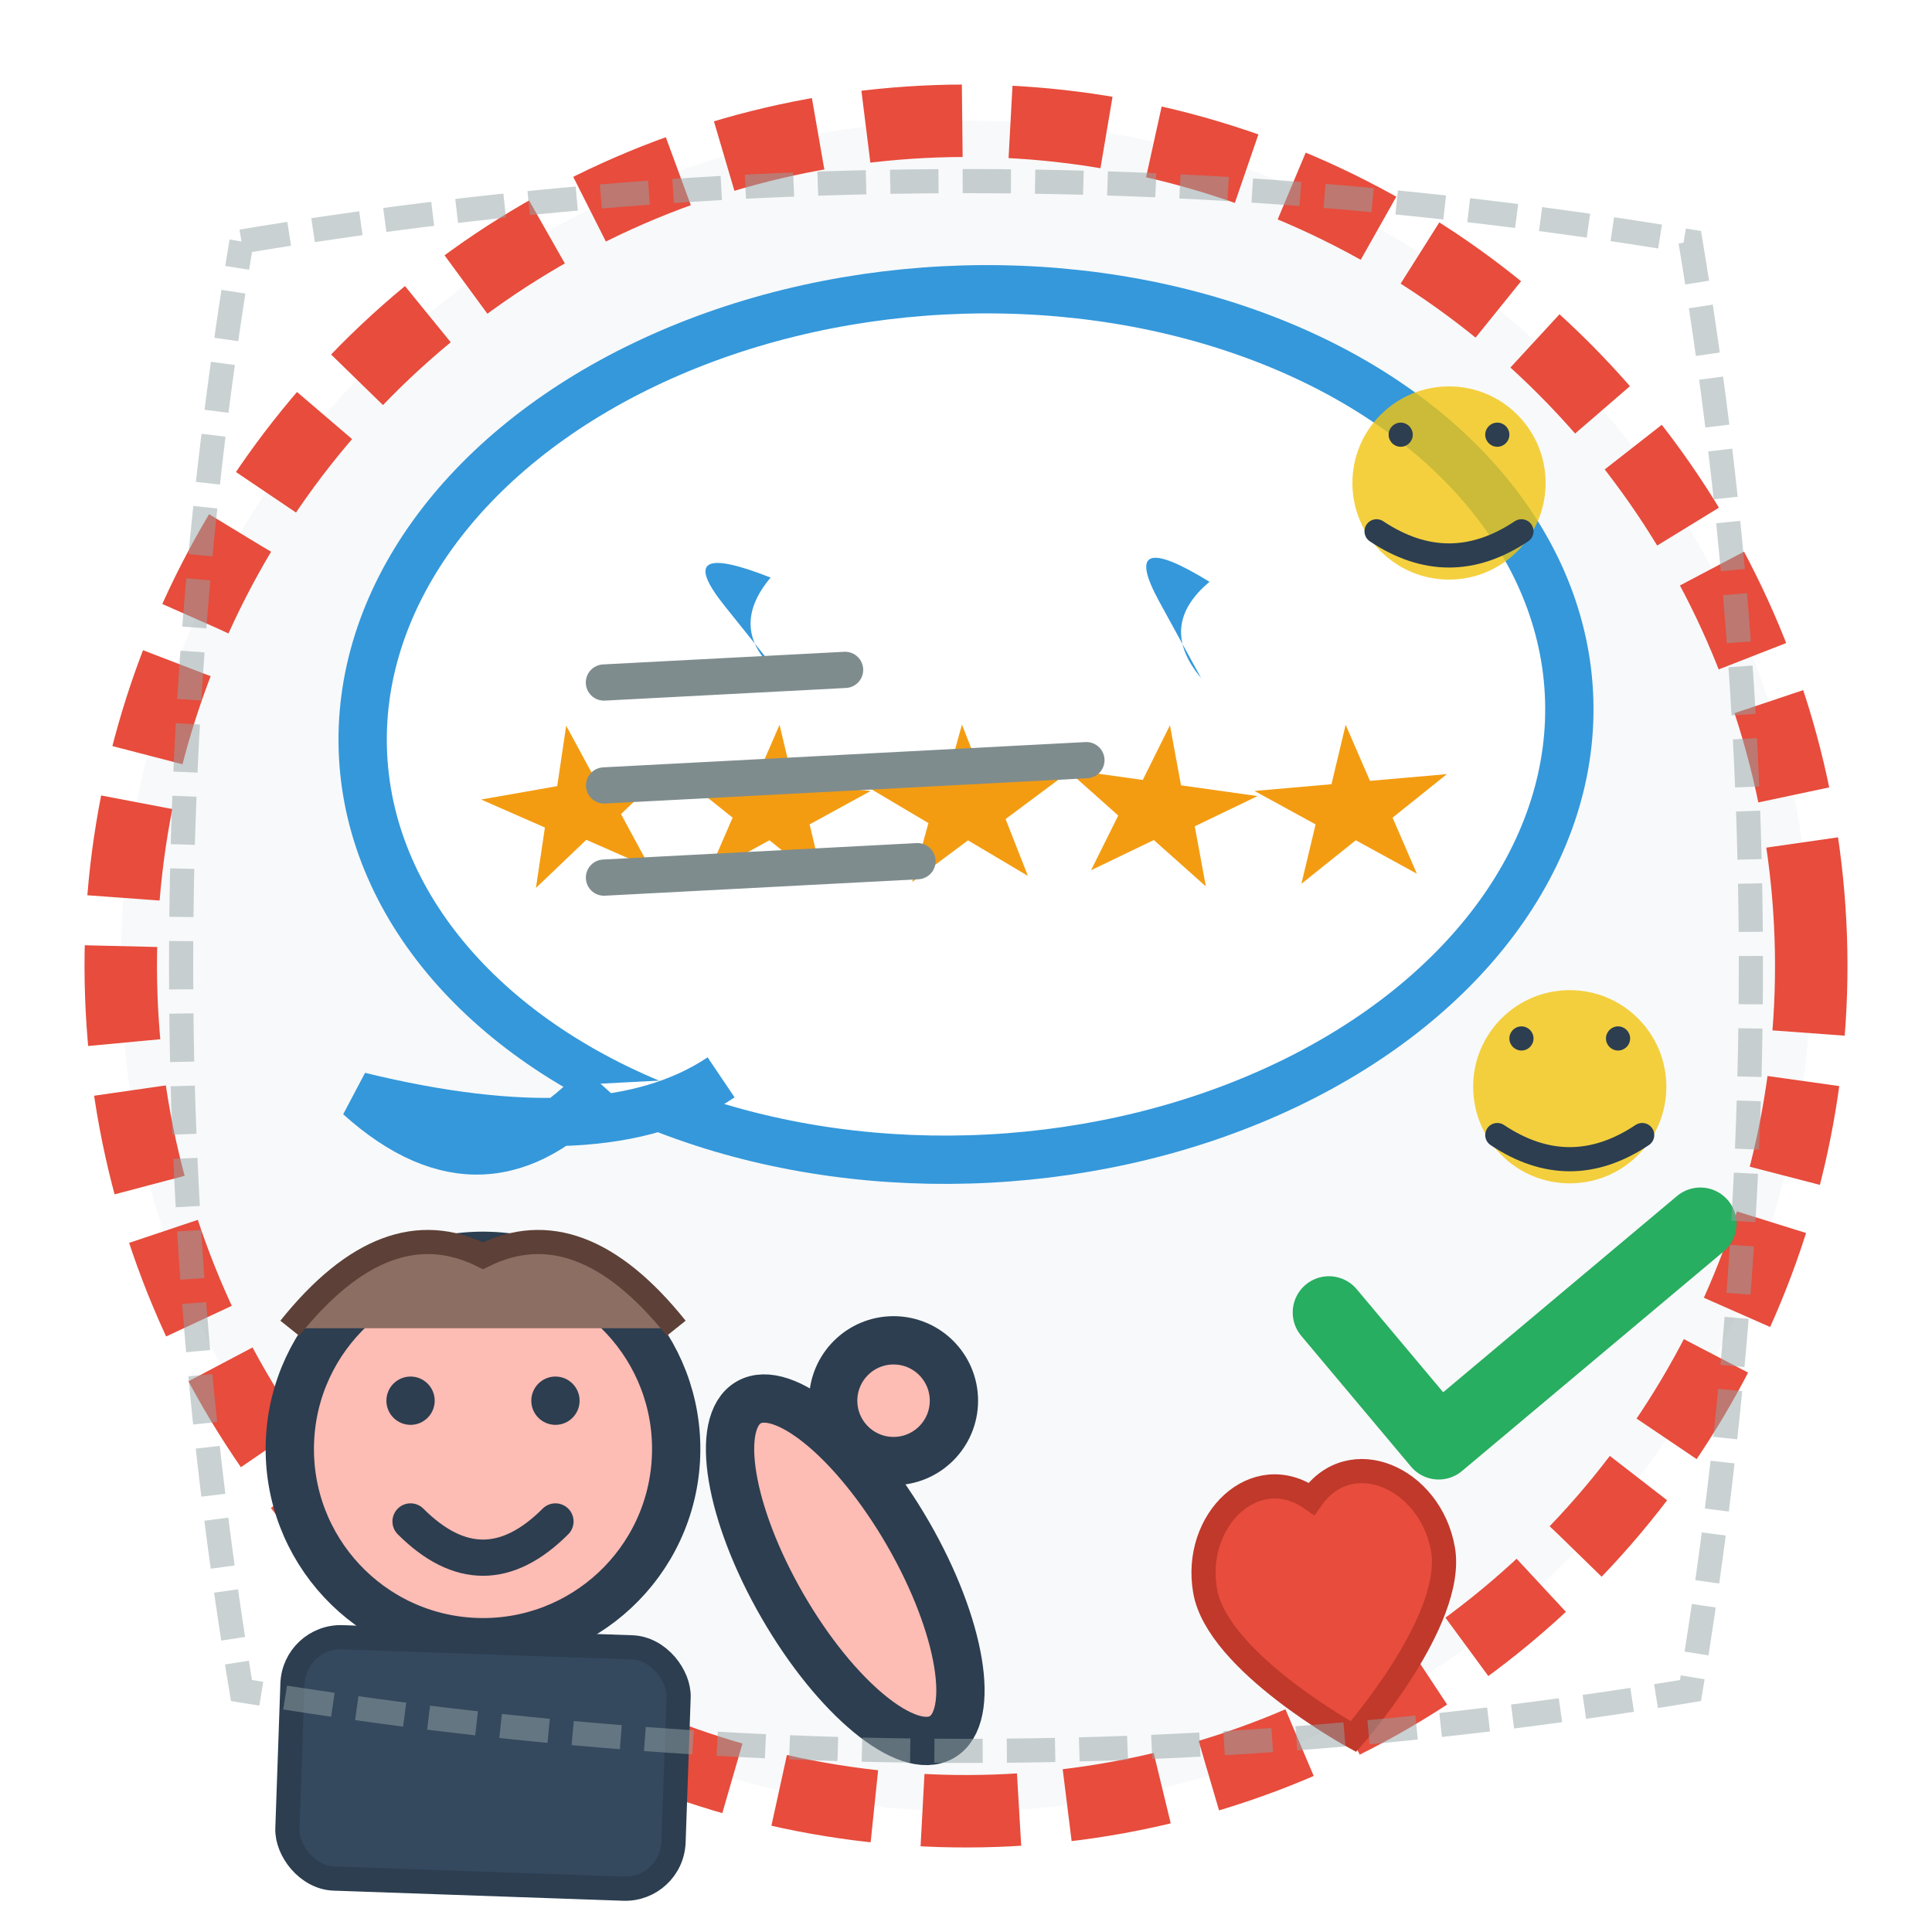 <svg width="80" height="80" viewBox="0 0 80 80" fill="none" xmlns="http://www.w3.org/2000/svg">
  <!-- Hand-drawn Testimonials Icon -->
  <defs>
    <filter id="roughen">
      <feTurbulence baseFrequency="0.03" numOctaves="1" result="noise" />
      <feDisplacementMap in="SourceGraphic" in2="noise" scale="1.5" />
    </filter>
  </defs>
  
  <!-- Background circle -->
  <circle cx="40" cy="40" r="35" fill="#f8f9fa" stroke="#e74c3c" stroke-width="3" 
          stroke-dasharray="4,2" transform="rotate(-2 40 40)" filter="url(#roughen)"/>
  
  <!-- Speech bubble -->
  <ellipse cx="40" cy="30" rx="25" ry="18" fill="#ffffff" stroke="#3498db" stroke-width="2" 
           transform="rotate(-3 40 30)" filter="url(#roughen)"/>
  
  <!-- Speech bubble tail -->
  <path d="M25 45 Q20 50, 15 45 Q25 48, 30 45" fill="#ffffff" stroke="#3498db" stroke-width="2" 
        transform="rotate(-3 22.5 47.5)"/>
  
  <!-- Quote marks -->
  <path d="M30 25 Q28 22, 32 24 Q30 26, 32 28" fill="#3498db" transform="rotate(-5 31 25)"/>
  <path d="M48 25 Q46 22, 50 24 Q48 26, 50 28" fill="#3498db" transform="rotate(5 49 25)"/>
  
  <!-- Stars (rating) -->
  <g transform="translate(20,30) scale(0.8)">
    <path d="M5 0 L6 3 L10 3 L7 5 L8 8 L5 6 L2 8 L3 5 L0 3 L4 3 Z" fill="#f39c12" 
          transform="rotate(-10 5 4)"/>
    <path d="M15 0 L16 3 L20 3 L17 5 L18 8 L15 6 L12 8 L13 5 L10 3 L14 3 Z" fill="#f39c12" 
          transform="rotate(5 15 4)"/>
    <path d="M25 0 L26 3 L30 3 L27 5 L28 8 L25 6 L22 8 L23 5 L20 3 L24 3 Z" fill="#f39c12" 
          transform="rotate(-3 25 4)"/>
    <path d="M35 0 L36 3 L40 3 L37 5 L38 8 L35 6 L32 8 L33 5 L30 3 L34 3 Z" fill="#f39c12" 
          transform="rotate(8 35 4)"/>
    <path d="M45 0 L46 3 L50 3 L47 5 L48 8 L45 6 L42 8 L43 5 L40 3 L44 3 Z" fill="#f39c12" 
          transform="rotate(-5 45 4)"/>
  </g>
  
  <!-- Person giving testimonial -->
  <circle cx="20" cy="60" r="8" fill="#fdbcb4" stroke="#2c3e50" stroke-width="2" 
          transform="rotate(2 20 60)"/>
  <rect x="12" y="68" width="16" height="10" fill="#34495e" stroke="#2c3e50" stroke-width="1" 
        rx="2" transform="rotate(2 20 73)"/>
  
  <!-- Face features -->
  <circle cx="17" cy="58" r="1" fill="#2c3e50"/>
  <circle cx="23" cy="58" r="1" fill="#2c3e50"/>
  <path d="M17 63 Q20 66, 23 63" fill="none" stroke="#2c3e50" stroke-width="1.5" 
        stroke-linecap="round"/>
  
  <!-- Hair -->
  <path d="M12 55 Q16 50, 20 52 Q24 50, 28 55" fill="#8d6e63" stroke="#5d4037" stroke-width="1"/>
  
  <!-- Thumbs up -->
  <ellipse cx="35" cy="65" rx="3" ry="8" fill="#fdbcb4" stroke="#2c3e50" stroke-width="2" 
           transform="rotate(-30 35 65)"/>
  <circle cx="37" cy="58" r="2.5" fill="#fdbcb4" stroke="#2c3e50" stroke-width="2"/>
  
  <!-- Happy expressions floating around -->
  <circle cx="60" cy="20" r="4" fill="#f1c40f" opacity="0.8"/>
  <circle cx="58" cy="18" r="0.5" fill="#2c3e50"/>
  <circle cx="62" cy="18" r="0.5" fill="#2c3e50"/>
  <path d="M57 22 Q60 24, 63 22" fill="none" stroke="#2c3e50" stroke-width="1" 
        stroke-linecap="round"/>
  
  <circle cx="65" cy="45" r="4" fill="#f1c40f" opacity="0.8"/>
  <circle cx="63" cy="43" r="0.5" fill="#2c3e50"/>
  <circle cx="67" cy="43" r="0.5" fill="#2c3e50"/>
  <path d="M62 47 Q65 49, 68 47" fill="none" stroke="#2c3e50" stroke-width="1" 
        stroke-linecap="round"/>
  
  <!-- Testimonial text lines -->
  <line x1="25" y1="28" x2="35" y2="28" stroke="#7f8c8d" stroke-width="1.5" 
        stroke-linecap="round" transform="rotate(-3 30 28)"/>
  <line x1="25" y1="32" x2="45" y2="32" stroke="#7f8c8d" stroke-width="1.5" 
        stroke-linecap="round" transform="rotate(-3 35 32)"/>
  <line x1="25" y1="36" x2="38" y2="36" stroke="#7f8c8d" stroke-width="1.5" 
        stroke-linecap="round" transform="rotate(-3 31.5 36)"/>
  
  <!-- Success indicators -->
  <path d="M55 55 L60 60 L70 50" stroke="#27ae60" stroke-width="3" 
        stroke-linecap="round" stroke-linejoin="round" transform="rotate(5 62.5 55)"/>
  
  <!-- Heart -->
  <path d="M50 65 C50 62, 53 60, 55 62 C57 60, 60 62, 60 65 C60 68, 55 72, 55 72 C55 72, 50 68, 50 65" 
        fill="#e74c3c" stroke="#c0392b" stroke-width="1" transform="rotate(-10 55 66)"/>
  
  <!-- Hand-drawn border decoration -->
  <path d="M10 10 Q40 5, 70 10 Q75 40, 70 70 Q40 75, 10 70 Q5 40, 10 10" 
        fill="none" stroke="#95a5a6" stroke-width="1" stroke-dasharray="2,1" opacity="0.5"/>
</svg>

